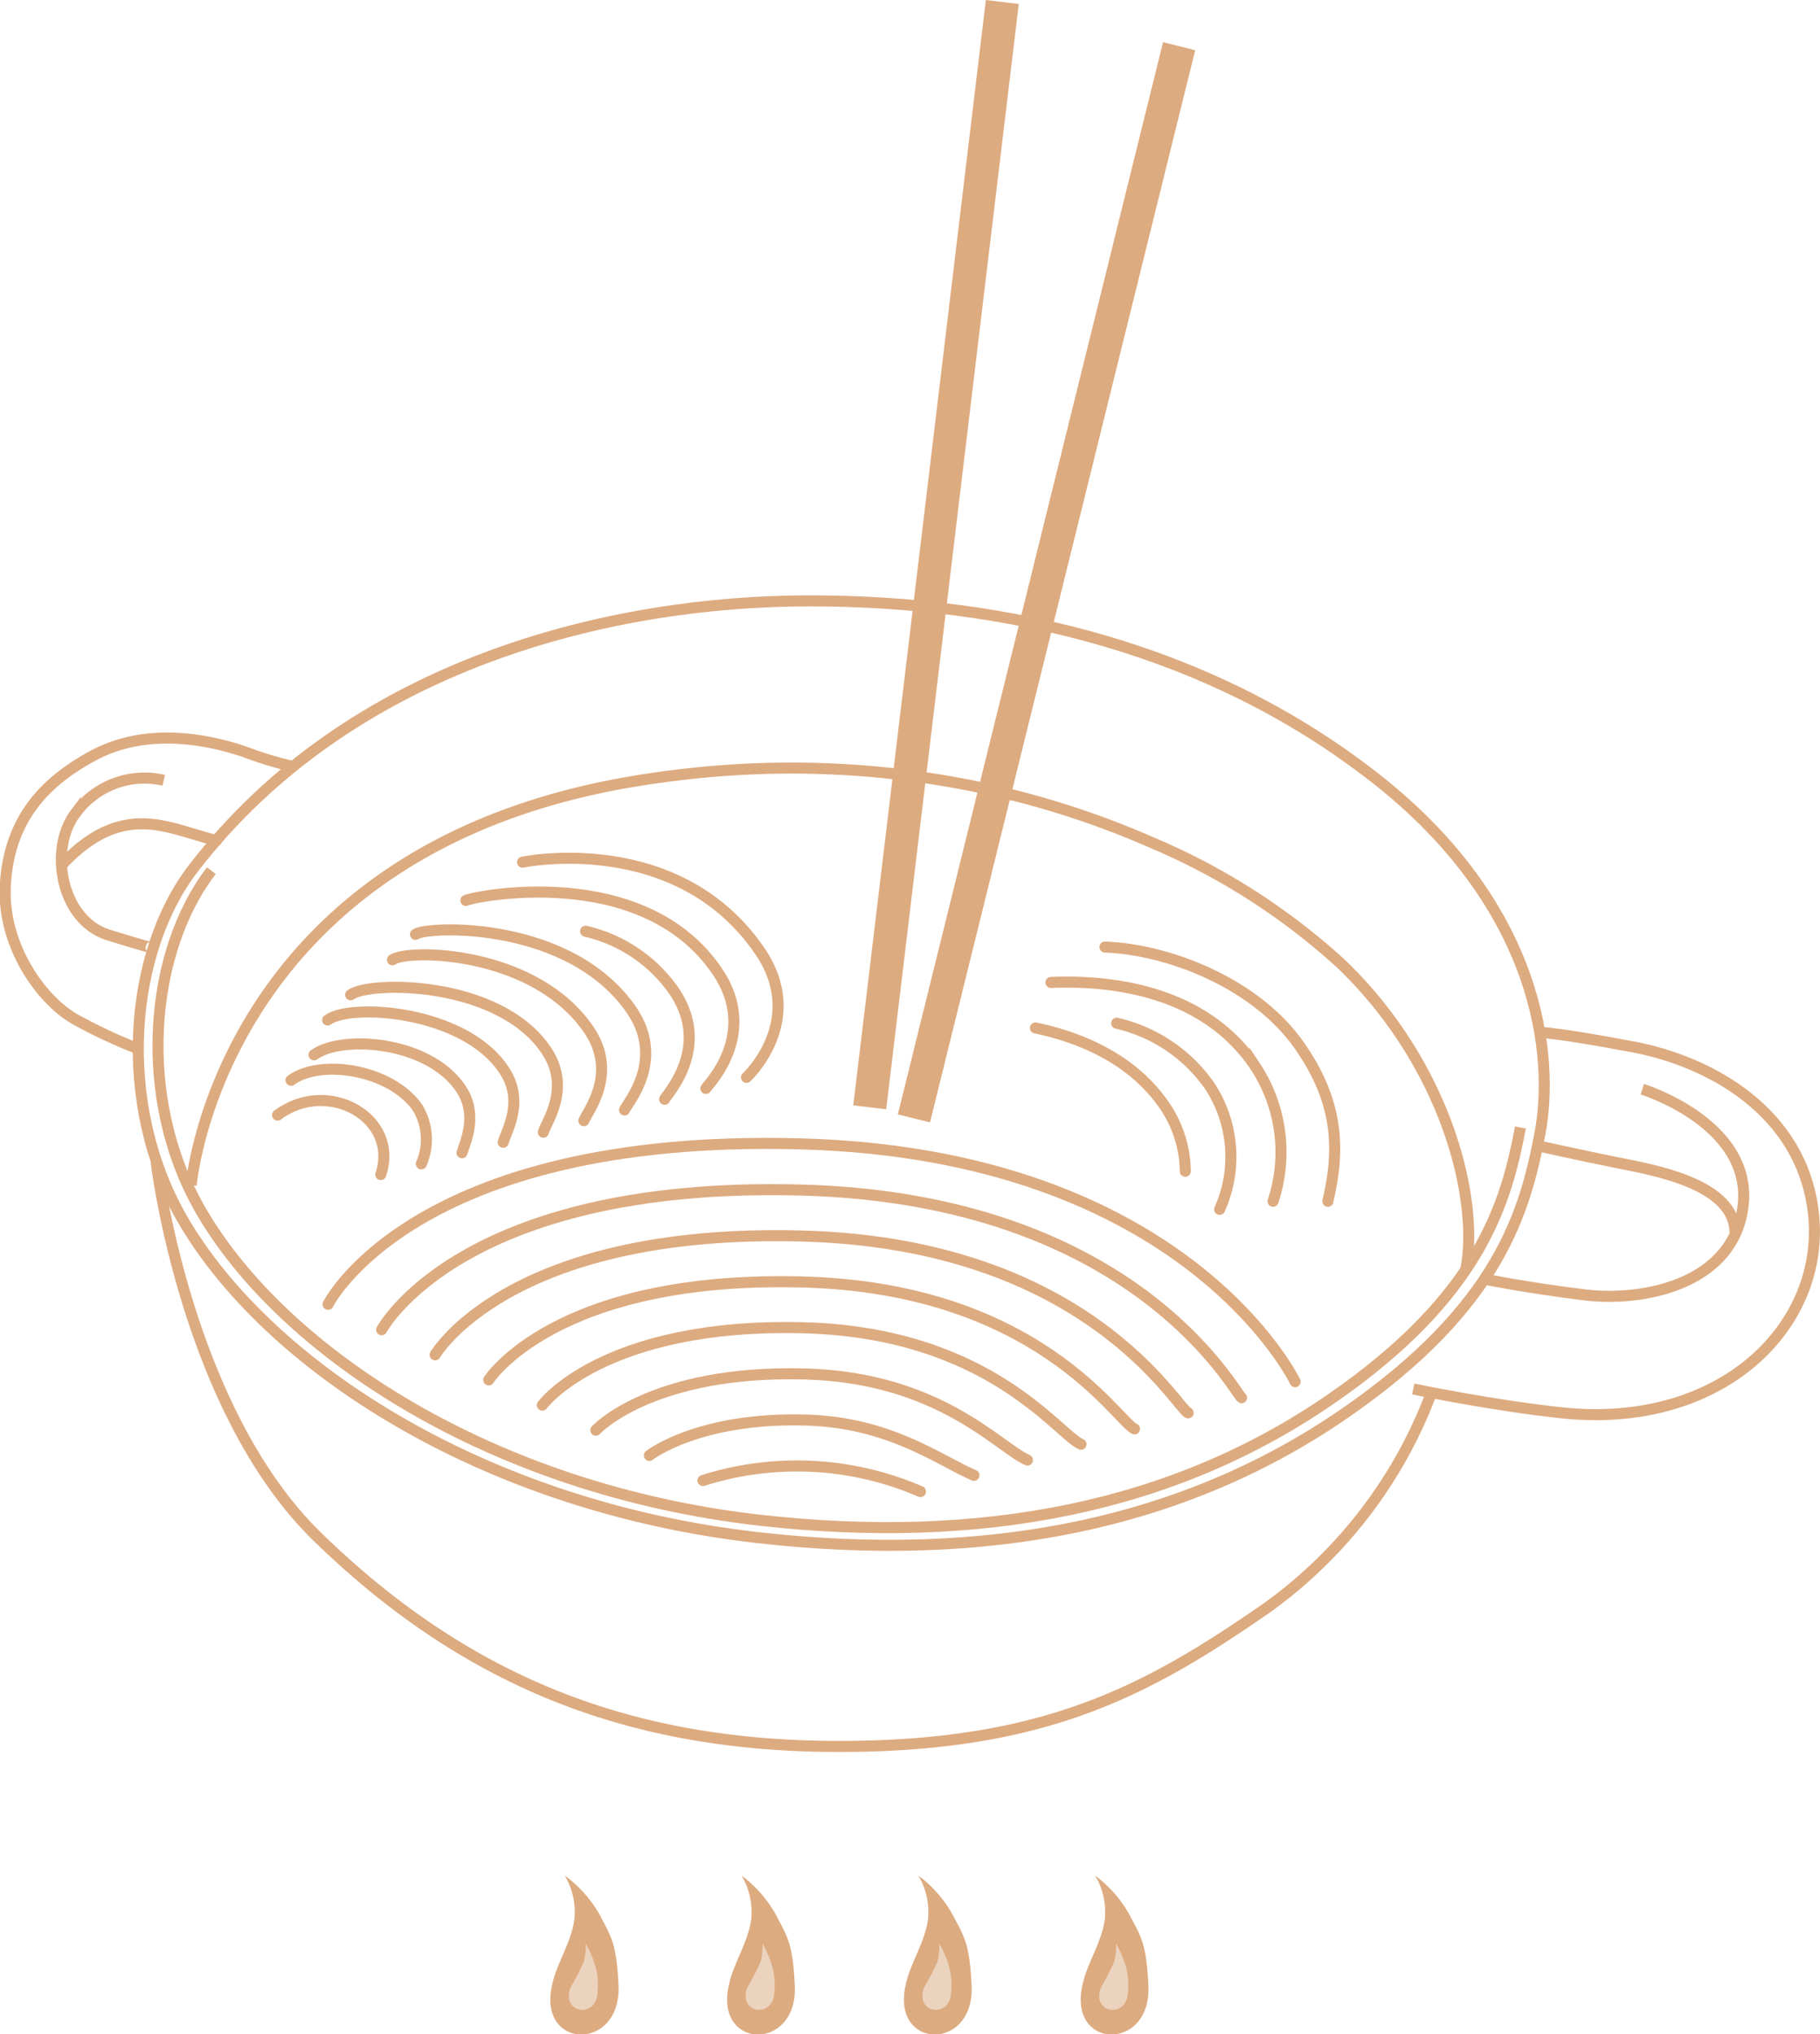 <svg xmlns="http://www.w3.org/2000/svg" width="164.71" height="184.02" viewBox="0 0 164.71 184.02"><defs><style>.cls-1,.cls-2,.cls-3{fill:none;stroke:#ddab80;stroke-miterlimit:10;}.cls-2{stroke-linecap:round;}.cls-3{stroke-width:3px;}.cls-4{fill:#ddab80;}.cls-5{fill:#ebd3be;}</style></defs><title>img-chart-2</title><g id="レイヤー_2" data-name="レイヤー 2"><g id="レイヤー_1-2" data-name="レイヤー 1"><path class="cls-1" d="M17.46,78.61C31.74,60,55.33,54.36,73.26,54.36s36.21,4.32,51.16,16,16.27,25.24,14.94,32.21-3.65,15.62-17.6,25.25c-14.71,10.16-32.55,13.62-53.15,11.29-24.93-2.81-44.51-15.61-52.15-28.9C10.46,99.73,11.71,86.1,17.46,78.61Z"/><path class="cls-1" d="M137.6,102c-1.29,6.78-3.55,15.18-17.11,24.54-14.3,9.87-31.65,13.24-51.67,11-24.23-2.74-43.26-15.18-50.69-28.09-5.83-10.15-4.62-23.4,1-30.68"/><path class="cls-1" d="M26.37,69.31A32.49,32.49,0,0,1,22.11,68c-3-1-8.63-2.32-13.62.33-4.73,2.53-7.64,6-8,11.63S3.84,90.57,6.83,92.23a46.24,46.24,0,0,0,5.69,2.66"/><path class="cls-1" d="M19.45,76s1,.33-2.32-.66-7-2-11.63,3"/><path class="cls-1" d="M13.64,85.7s.5.22-3.82-1.11-5.43-7.79-3-11a7.73,7.73,0,0,1,8-3"/><path class="cls-1" d="M139.36,93.4s1.5,0,8.47,1.32,15.24,5.89,16.28,15c1.16,10.13-8.2,19.63-22.75,18.1-6.31-.67-13.46-2.16-13.46-2.16"/><path class="cls-1" d="M134.55,115.76s3.49.72,8.8,1.38,13-.92,14.28-7.31c1.66-8-9-11.29-9-11.29"/><path class="cls-1" d="M139.31,103.69s3.71.83,7,1.49,10.79,1.91,10.71,6.44"/><path class="cls-1" d="M14.14,105.18s2.66,22.26,14.61,33.88C42.42,152.35,57.32,158,75.92,158s27.9-5,38.86-12.63a42.1,42.1,0,0,0,14.79-19.43"/><path class="cls-1" d="M132.64,114.93c1.25-6.2-1.58-18.38-11.21-27.68a59.91,59.91,0,0,0-17-10.94,79.48,79.48,0,0,0-19.72-5.8,84.29,84.29,0,0,0-18.15-.87,89.36,89.36,0,0,0-8.93,1C19.87,76.8,17.3,107.23,17.3,107.23"/><path class="cls-2" d="M63.62,133.94a28.14,28.14,0,0,1,19.68,1"/><path class="cls-2" d="M58.77,131.67s4.42-3.47,14.14-3.2c7.62.2,12.08,3.65,15.23,5"/><path class="cls-2" d="M53.92,129.39s5-5.45,18.9-5.09c12.18.32,17.54,6.64,20.16,7.79"/><path class="cls-2" d="M49.08,127.12s5.49-7.45,23.64-7c16.75.44,23,9.62,25.11,10.54"/><path class="cls-2" d="M44.23,124.84s6-9.44,28.39-8.86c21.31.55,28.48,12.6,30.05,13.29"/><path class="cls-2" d="M39.38,122.57S46,111.13,72.53,111.82c25.87.67,33.94,15.58,35,16"/><path class="cls-2" d="M34.54,120.3s7.1-13.43,37.89-12.64c30.44.78,39.41,18.56,39.93,18.79"/><path class="cls-2" d="M29.69,118s7.64-15.42,42.64-14.52S117.21,125,117.21,125"/><path class="cls-2" d="M47.29,78s14.05-2.94,21.52,8.11c4.24,6.28-1.25,11.36-1.25,11.36"/><path class="cls-2" d="M42.16,81.46c.34-.26,15.94-3.66,22.77,6.44,3.86,5.71-1,10.39-1.05,10.57"/><path class="cls-2" d="M53,84.25a13.43,13.43,0,0,1,8,5.41c3.48,5.14-.73,9.42-.85,9.79"/><path class="cls-2" d="M37.6,84.53c1-.77,14-1.3,19.58,6.89,3.09,4.57-.47,8.45-.66,9"/><path class="cls-2" d="M35.52,86.83c1.38-1,12.87-.88,17.78,6.35,2.71,4-.21,7.48-.46,8.21"/><path class="cls-2" d="M31.73,90c1.72-1.28,13.42-1.32,17.69,5,2.33,3.43,0,6.52-.25,7.43"/><path class="cls-2" d="M29.65,92.28c2.06-1.54,12.27-.9,15.89,4.42,2,2.86.31,5.55,0,6.64"/><path class="cls-2" d="M28.42,95.43c2.41-1.79,10.26-1.34,13.25,3,1.56,2.29.57,4.58.14,5.86"/><path class="cls-2" d="M26.34,97.73c2.76-2,9.11-.92,11.45,2.49a5.52,5.52,0,0,1,.34,5.07"/><path class="cls-2" d="M25.12,100.88c4.55-3.39,11.05.25,9.34,5.38"/><path class="cls-2" d="M100,85.68c5.73.2,13.64,3.27,17.57,8.88,3.6,5.12,3.71,9.43,2.6,14.12"/><path class="cls-2" d="M95.11,88.88c5.52-.23,13.86.75,18.44,7.52a14.09,14.09,0,0,1,1.66,12.28"/><path class="cls-2" d="M101.06,92.57a14.08,14.08,0,0,1,8.42,5.68,11.66,11.66,0,0,1,.9,11.16"/><path class="cls-2" d="M93.71,93c4.18.87,8.87,2.88,11.7,7.06a10.72,10.72,0,0,1,1.86,5.9"/><line class="cls-3" x1="90.71" y1="0.18" x2="78.71" y2="100.18"/><line class="cls-3" x1="106.71" y1="4.18" x2="82.71" y2="101.18"/><path class="cls-4" d="M51.11,169.68a6.48,6.48,0,0,1,.87,4c-.31,2.11-1.62,4-2,5.83-1.42,5.94,6.2,6.13,6,.18-.17-4-.74-4.57-1.73-6.5A11.25,11.25,0,0,0,51.11,169.68Z"/><path class="cls-5" d="M53,175.81a5.32,5.32,0,0,1-.18,1.71,25.19,25.19,0,0,1-1.18,2.27c-.92,2.37,2.37,2.89,2.44.42a6.24,6.24,0,0,0-.34-2.77A10.58,10.58,0,0,0,53,175.81Z"/><path class="cls-4" d="M67.11,169.68a6.48,6.48,0,0,1,.87,4c-.31,2.11-1.62,4-2,5.83-1.42,5.94,6.2,6.13,5.95.18-.17-4-.74-4.57-1.73-6.5A11.25,11.25,0,0,0,67.11,169.68Z"/><path class="cls-5" d="M69,175.81a5.32,5.32,0,0,1-.18,1.71,25.19,25.19,0,0,1-1.18,2.27c-.92,2.37,2.37,2.89,2.44.42a6.24,6.24,0,0,0-.34-2.77A10.58,10.58,0,0,0,69,175.81Z"/><path class="cls-4" d="M83.11,169.68a6.48,6.48,0,0,1,.87,4c-.31,2.11-1.62,4-2,5.83-1.42,5.94,6.2,6.13,5.95.18-.17-4-.74-4.57-1.73-6.5A11.25,11.25,0,0,0,83.11,169.68Z"/><path class="cls-5" d="M85,175.81a5.32,5.32,0,0,1-.18,1.71,25.19,25.19,0,0,1-1.18,2.27c-.92,2.37,2.37,2.89,2.44.42a6.24,6.24,0,0,0-.34-2.77A10.58,10.58,0,0,0,85,175.81Z"/><path class="cls-4" d="M99.11,169.68a6.48,6.48,0,0,1,.87,4c-.31,2.11-1.62,4-2,5.83-1.42,5.94,6.2,6.13,5.95.18-.17-4-.74-4.57-1.73-6.5A11.25,11.25,0,0,0,99.11,169.68Z"/><path class="cls-5" d="M101,175.81a5.32,5.32,0,0,1-.18,1.71,25.19,25.19,0,0,1-1.18,2.27c-.92,2.37,2.37,2.89,2.44.42a6.24,6.24,0,0,0-.34-2.77A10.58,10.58,0,0,0,101,175.81Z"/></g></g></svg>
